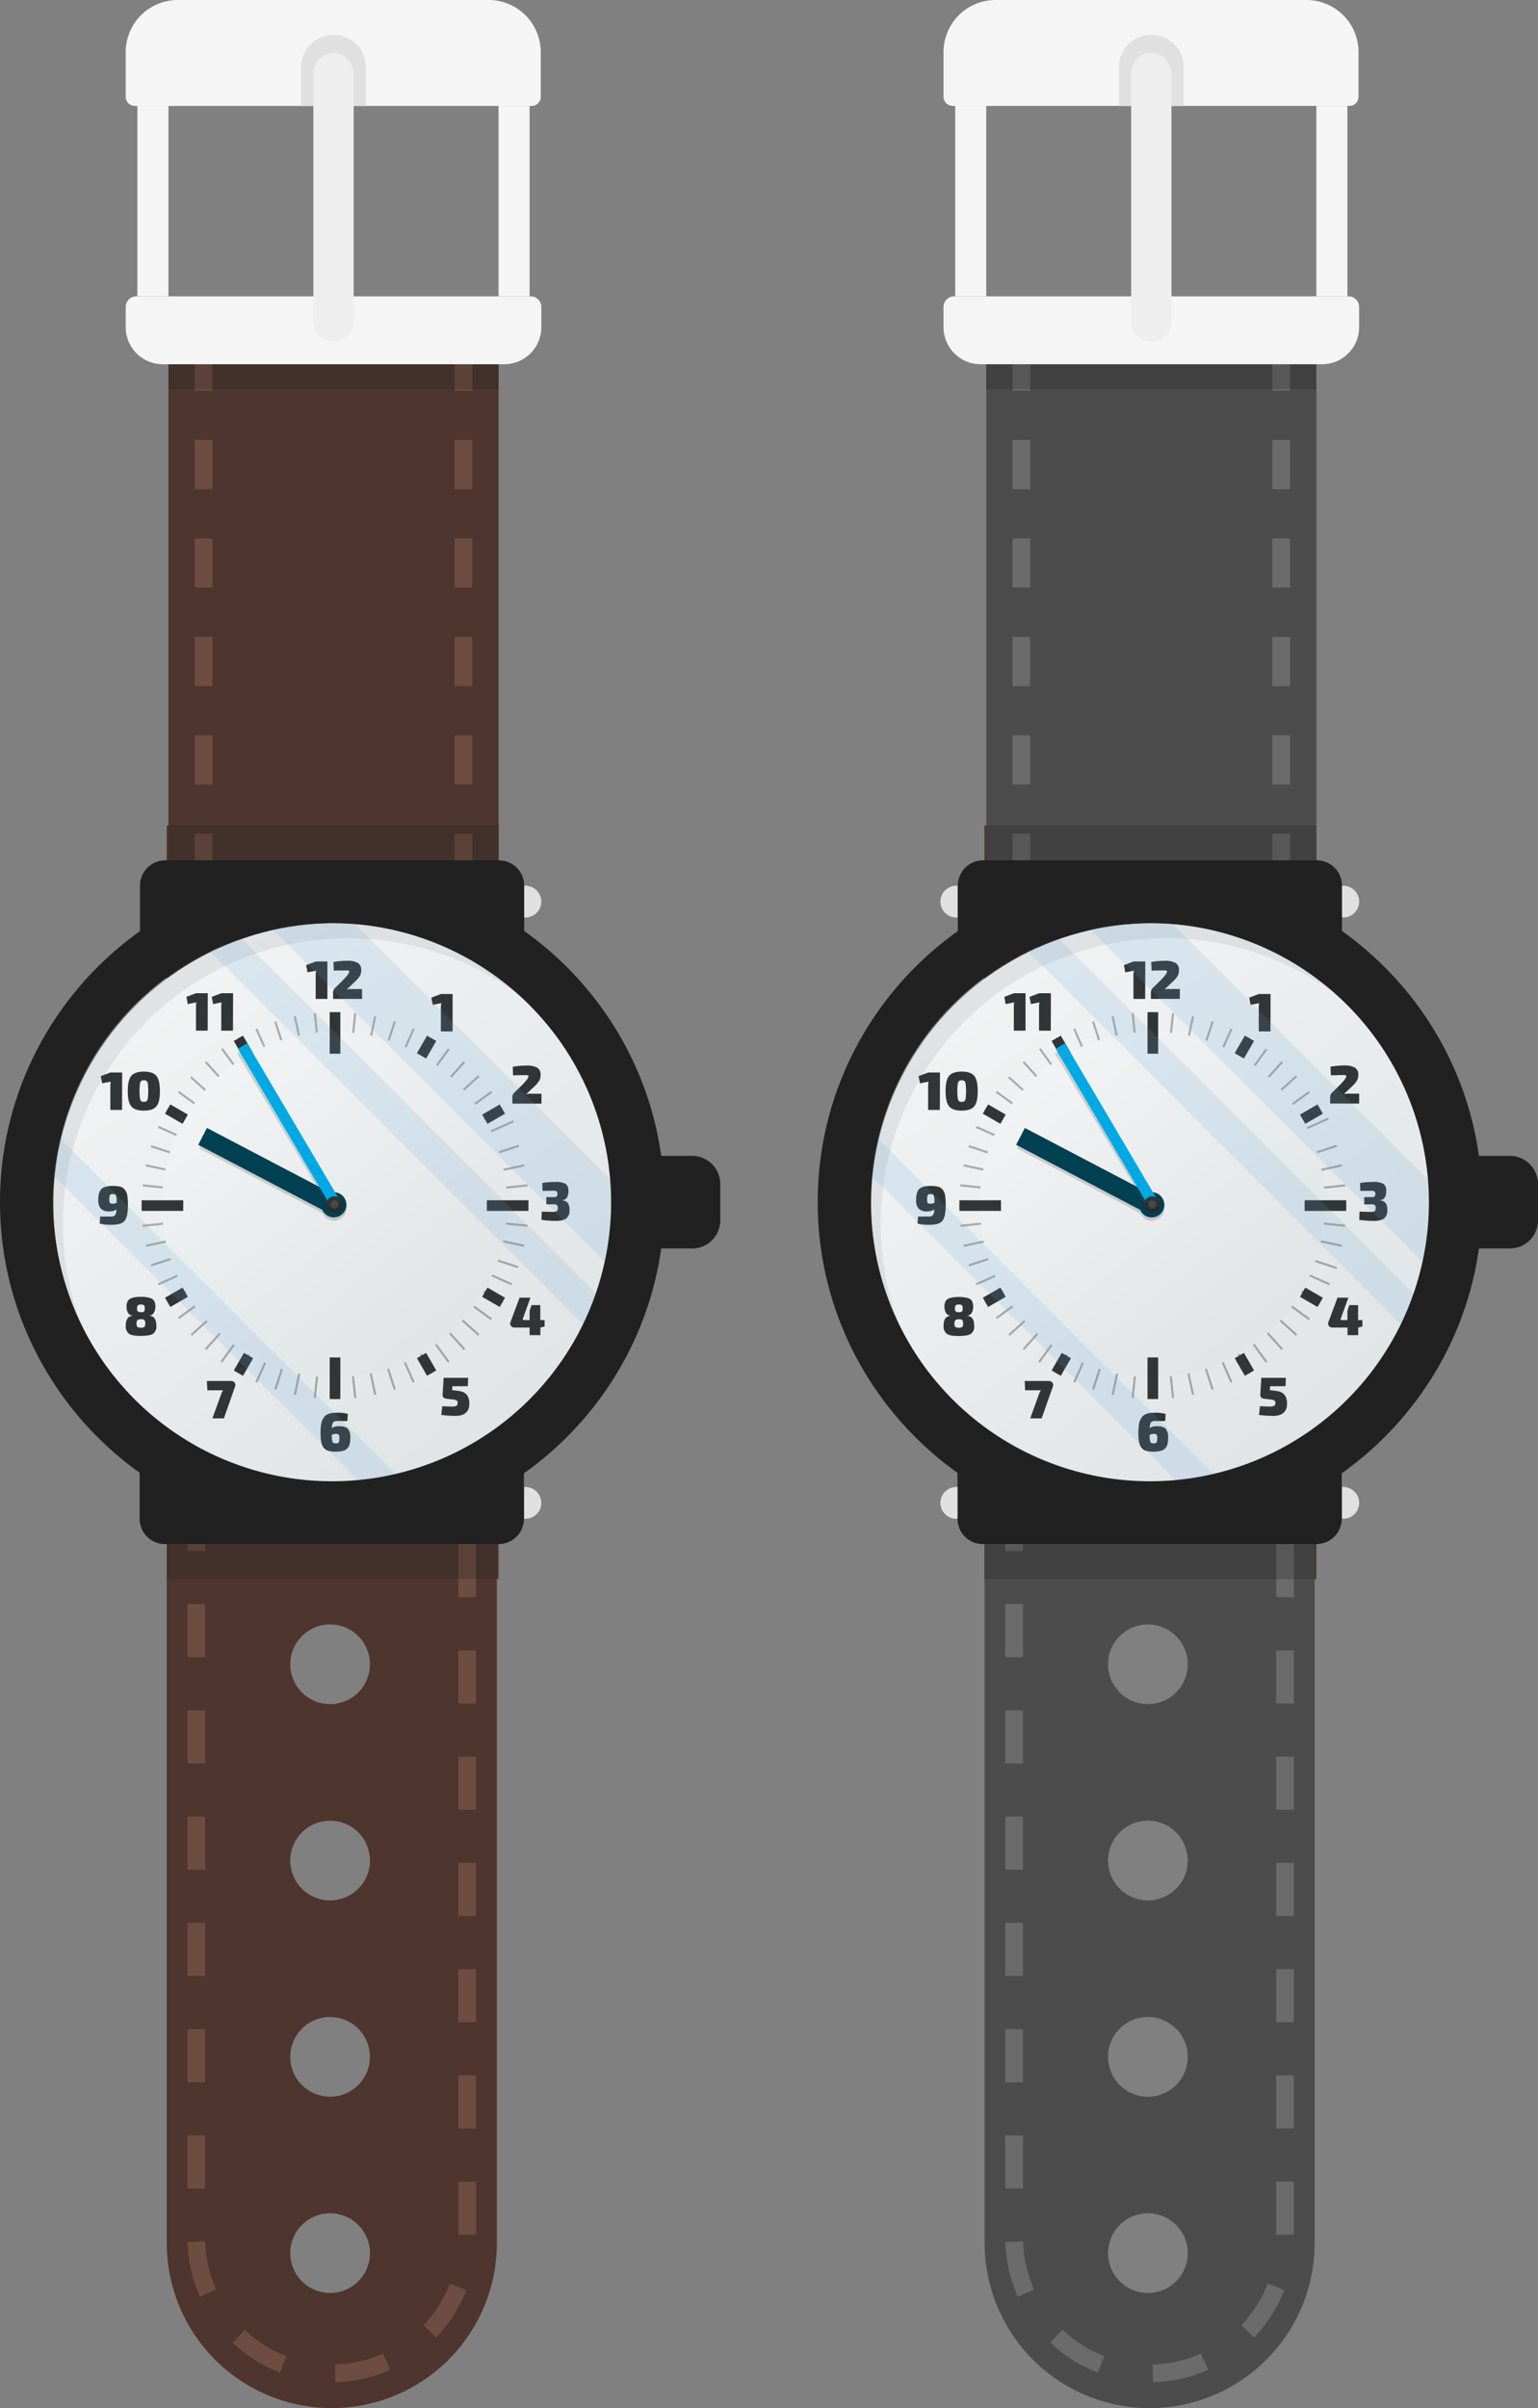 <svg xmlns="http://www.w3.org/2000/svg" xmlns:xlink="http://www.w3.org/1999/xlink" width="638.87" height="1000" viewBox="0 0 638.87 1000">
  <rect x="0" y="0" width="638.87" height="1000" fill="#808080" stroke="none"/>
  <defs>
    <style>
      .cls-1, .cls-13, .cls-15 {
        isolation: isolate;
      }

      .cls-2 {
        fill: #4e352e;
      }

      .cls-3, .cls-6 {
        fill: #212121;
      }

      .cls-4 {
        fill: #e0e0e0;
      }

      .cls-5 {
        fill: #6d4d42;
      }

      .cls-6 {
        opacity: 0.25;
        mix-blend-mode: multiply;
      }

      .cls-7 {
        fill: #f5f5f5;
      }

      .cls-8 {
        fill: #eee;
      }

      .cls-9 {
        fill: url(#Безымянный_градиент_5);
      }

      .cls-10 {
        fill: url(#Безымянный_градиент_5-2);
      }

      .cls-11 {
        opacity: 0.29;
      }

      .cls-12 {
        fill: url(#Безымянный_градиент_5-3);
      }

      .cls-13, .cls-15 {
        fill: #424d50;
      }

      .cls-13 {
        opacity: 0.09;
      }

      .cls-14 {
        fill: #323535;
      }

      .cls-15 {
        opacity: 0.22;
      }

      .cls-16 {
        fill: #004051;
      }

      .cls-17 {
        fill: none;
      }

      .cls-18 {
        fill: #00a9e4;
      }

      .cls-19 {
        fill: url(#Безымянный_градиент_7);
      }

      .cls-20 {
        fill: url(#Безымянный_градиент_7-2);
      }

      .cls-21 {
        opacity: 0.15;
      }

      .cls-22 {
        fill: #57a0d7;
      }

      .cls-23 {
        fill: #4c4c4c;
      }

      .cls-24 {
        fill: #6b6b6b;
      }

      .cls-25 {
        fill: url(#Безымянный_градиент_5-4);
      }

      .cls-26 {
        fill: url(#Безымянный_градиент_5-5);
      }

      .cls-27 {
        fill: url(#Безымянный_градиент_5-6);
      }

      .cls-28 {
        fill: url(#Безымянный_градиент_7-3);
      }

      .cls-29 {
        fill: url(#Безымянный_градиент_7-4);
      }
    </style>
    <linearGradient id="Безымянный_градиент_5" data-name="Безымянный градиент 5" x1="80.01" y1="863.86" x2="194.86" y2="700.37" gradientTransform="matrix(1, 0, 0, -1, 0, 1280.16)" gradientUnits="userSpaceOnUse">
      <stop offset="0" stop-color="#d5dbdd"/>
      <stop offset="1" stop-color="#fbfbfb"/>
    </linearGradient>
    <linearGradient id="Безымянный_градиент_5-2" x1="304.72" y1="565.27" x2="-13.32" y2="977.27" xlink:href="#Безымянный_градиент_5"/>
    <linearGradient id="Безымянный_градиент_5-3" x1="240.6" y1="648.28" x2="45.5" y2="901.01" xlink:href="#Безымянный_градиент_5"/>
    <linearGradient id="Безымянный_градиент_7" data-name="Безымянный градиент 7" x1="-8289.36" y1="4553.44" x2="-8286.7" y2="4537.56" gradientTransform="matrix(0, 1, 1, 0, -4402.08, 8787.49)" gradientUnits="userSpaceOnUse">
      <stop offset="0" stop-color="#424d50"/>
      <stop offset="1" stop-color="#252829"/>
    </linearGradient>
    <linearGradient id="Безымянный_градиент_7-2" x1="-8287.37" y1="4541.55" x2="-8286.08" y2="4533.85" xlink:href="#Безымянный_градиент_7"/>
    <linearGradient id="Безымянный_градиент_5-4" x1="419.72" y1="863.86" x2="534.57" y2="700.37" xlink:href="#Безымянный_градиент_5"/>
    <linearGradient id="Безымянный_градиент_5-5" x1="644.42" y1="565.27" x2="326.39" y2="977.27" xlink:href="#Безымянный_градиент_5"/>
    <linearGradient id="Безымянный_градиент_5-6" x1="580.31" y1="648.28" x2="385.21" y2="901.01" xlink:href="#Безымянный_градиент_5"/>
    <linearGradient id="Безымянный_градиент_7-3" x1="-7949.7" y1="4559.31" x2="-7947.04" y2="4543.43" gradientTransform="matrix(0, 1, 1, 0, -4068.24, 8447.84)" xlink:href="#Безымянный_градиент_7"/>
    <linearGradient id="Безымянный_градиент_7-4" x1="-7947.71" y1="4547.42" x2="-7946.42" y2="4539.72" gradientTransform="matrix(0, 1, 1, 0, -4068.24, 8447.84)" xlink:href="#Безымянный_градиент_7"/>
  </defs>
  <title>two watches</title>
  <g class="cls-1">
    <g id="Слой_2" data-name="Слой 2">
      <g id="OBJECTS">
        <rect class="cls-2" x="-18.31" y="430.32" width="312.98" height="137.84" transform="translate(637.41 361.05) rotate(90)"/>
        <path class="cls-3" d="M207.23,357.26H68.68a10.53,10.53,0,0,0-10.53,10.53v25.68h159.6V367.78A10.53,10.53,0,0,0,207.23,357.26Z"/>
        <path class="cls-4" d="M218.26,367.78h-.51V381h.51a6.59,6.59,0,0,0,0-13.18Z"/>
        <path class="cls-3" d="M68.55,641.21H207.1a10.53,10.53,0,0,0,10.53-10.53V605H58v25.68A10.53,10.53,0,0,0,68.55,641.21Z"/>
        <path class="cls-4" d="M218.26,630.68h-.51V617.51h.51a6.59,6.59,0,1,1,0,13.18Z"/>
        <path class="cls-3" d="M287.47,480H265v38.45h22.52a11.68,11.68,0,0,0,11.68-11.68V491.69A11.68,11.68,0,0,0,287.47,480Z"/>
        <g>
          <path class="cls-2" d="M137.83,1000h0a68.56,68.56,0,0,0,68.56-68.56V641.21H69.26V931.44A68.57,68.57,0,0,0,137.83,1000Zm-.71-325.43a16.55,16.55,0,1,1-16.55,16.55A16.55,16.55,0,0,1,137.12,674.57Zm0,81.51a16.55,16.55,0,1,1-16.55,16.55A16.55,16.55,0,0,1,137.12,756.08Zm0,81.51a16.55,16.55,0,1,1-16.55,16.55A16.55,16.55,0,0,1,137.12,837.59Zm0,81.51a16.55,16.55,0,1,1-16.55,16.55A16.55,16.55,0,0,1,137.12,919.1Z"/>
          <path class="cls-5" d="M77.88,641.21h7.35v2.85H77.88Zm112.53,0h7.35v22.06h-7.35ZM77.88,666.12h7.35v22.06H77.88Zm112.53,19.22h7.35V707.4h-7.35ZM77.88,710.25h7.35v22.06H77.88Zm112.53,19.22h7.35v22.06h-7.35ZM77.88,754.37h7.35v22.06H77.88Zm112.53,19.22h7.35v22.06h-7.35ZM77.88,798.5h7.35v22.06H77.88Zm112.53,19.22h7.35v22.06h-7.35ZM77.88,842.63h7.35v22.06H77.88Zm112.53,19.22h7.35V883.9h-7.35ZM77.88,886.75h7.35v22.06H77.88ZM190.42,906h7.35V928h-7.35ZM85.26,930.78a52.09,52.09,0,0,0,4.54,20l-6.72,3A59.47,59.47,0,0,1,77.9,931Zm101.62,17.52,6.86,2.66a59.67,59.67,0,0,1-12.53,19.71l-5.32-5.08A52.29,52.29,0,0,0,186.88,948.29Zm-85.24,19.16A52.37,52.37,0,0,0,119,978.4l-2.64,6.87a59.69,59.69,0,0,1-19.74-12.47Zm57.5,9.92,3,6.72a59.43,59.43,0,0,1-22.78,5.11l-.18-7.35A52.14,52.14,0,0,0,159.14,977.38Z"/>
          <rect class="cls-6" x="69.26" y="641.21" width="137.13" height="14.52"/>
        </g>
        <g>
          <path class="cls-7" d="M224.62,40.18V21.64A21.64,21.64,0,0,0,203,0H73.86A21.64,21.64,0,0,0,52.22,21.64V40.18A3.8,3.8,0,0,0,56,44h164.8A3.8,3.8,0,0,0,224.62,40.18Z"/>
          <path class="cls-4" d="M152,44V27.53a13.44,13.44,0,0,0-26.87,0V44Z"/>
          <rect class="cls-2" x="69.97" y="129.62" width="137.13" height="227.64"/>
          <g>
            <g>
              <rect class="cls-5" x="188.84" y="346.23" width="7.35" height="11.03"/>
              <path class="cls-5" d="M188.84,182.7h7.35v20.44h-7.35Zm0,40.88h7.35V244h-7.35Zm0,40.88h7.35V284.9h-7.35Zm0,40.88h7.35v20.44h-7.35Z"/>
              <rect class="cls-5" x="188.84" y="151.22" width="7.35" height="11.03"/>
            </g>
            <g>
              <rect class="cls-5" x="80.88" y="346.23" width="7.35" height="11.03"/>
              <path class="cls-5" d="M80.88,182.7h7.35v20.44H80.88Zm0,40.88h7.35V244H80.88Zm0,40.88h7.35V284.9H80.88Zm0,40.88h7.35v20.44H80.88Z"/>
              <rect class="cls-5" x="80.88" y="151.22" width="7.35" height="11.03"/>
            </g>
          </g>
          <rect class="cls-6" x="69.97" y="342.74" width="137.13" height="14.52" transform="translate(277.07 700) rotate(180)"/>
          <path class="cls-7" d="M67.62,123H209.45a15.4,15.4,0,0,1,15.4,15.4v8.4a4.4,4.4,0,0,1-4.4,4.4H56.61a4.4,4.4,0,0,1-4.4-4.4v-8.4A15.4,15.4,0,0,1,67.62,123Z" transform="translate(277.07 274.26) rotate(180)"/>
          <rect class="cls-7" x="57.07" y="43.97" width="12.9" height="79.06"/>
          <path class="cls-8" d="M146.91,133.5V30.84c0-4.38-3.15-8.37-7.51-8.81a8.38,8.38,0,0,0-9.24,8.33V133.5a8.38,8.38,0,0,0,8.38,8.38h0A8.38,8.38,0,0,0,146.91,133.5Z"/>
          <rect class="cls-7" x="207.1" y="43.97" width="12.9" height="79.06" transform="translate(427.1 167.01) rotate(180)"/>
          <rect class="cls-6" x="69.97" y="151.22" width="137.13" height="10.42" transform="translate(277.07 312.87) rotate(180)"/>
        </g>
        <g id="_970a97c9-5630-4681-bb7f-72d562537649" data-name="970a97c9-5630-4681-bb7f-72d562537649">
          <g id="_97f89cb2-d6cd-4093-b3b3-3c2b82711d59" data-name="97f89cb2-d6cd-4093-b3b3-3c2b82711d59">
            <circle class="cls-9" cx="138.96" cy="500.22" r="91.35"/>
            <circle class="cls-10" cx="139.03" cy="500.25" r="116.91"/>
            <g class="cls-11">
              <rect x="138.73" y="420.31" width="0.88" height="17.27"/>
              <rect x="138.73" y="563.7" width="0.88" height="17.27"/>
              <rect x="131.23" y="420.7" width="0.88" height="17.27" transform="translate(-44.16 16.12) rotate(-6)"/>
              <rect x="146.23" y="563.31" width="0.88" height="17.27" transform="translate(-58.98 18.46) rotate(-6)"/>
              <rect x="123.82" y="421.87" width="0.88" height="17.27" transform="translate(-86.79 35.24) rotate(-12)"/>
              <rect x="153.64" y="562.13" width="0.88" height="17.27" transform="translate(-115.3 44.51) rotate(-12)"/>
              <rect x="116.58" y="423.82" width="0.88" height="17.27" transform="translate(-127.91 57.32) rotate(-18)"/>
              <rect x="160.89" y="560.19" width="0.88" height="17.27" transform="translate(-167.88 77.69) rotate(-18)"/>
              <rect x="109.57" y="426.51" width="0.88" height="17.27" transform="translate(-167.48 82.36) rotate(-24)"/>
              <rect x="167.89" y="557.5" width="0.88" height="17.27" transform="translate(-215.72 117.41) rotate(-24)"/>
              <rect x="102.88" y="429.91" width="0.88" height="17.27" transform="translate(-205.43 110.41) rotate(-30)"/>
              <rect x="174.58" y="554.09" width="0.88" height="17.27" transform="translate(-257.92 162.9) rotate(-30)"/>
              <rect x="96.87" y="433.84" width="0.88" height="17.31" transform="translate(-241.87 142.12) rotate(-36.07)"/>
              <rect x="180.87" y="550" width="0.88" height="17.27" transform="translate(-293.73 213.26) rotate(-36)"/>
              <rect x="90.75" y="438.72" width="0.88" height="17.27" transform="translate(-275.92 175.93) rotate(-42)"/>
              <rect x="186.7" y="545.28" width="0.88" height="17.27" transform="translate(-322.58 267.5) rotate(-42)"/>
              <rect x="85.23" y="444.41" width="0.87" height="17.24" transform="translate(-307.66 212.47) rotate(-47.84)"/>
              <rect x="192.01" y="539.98" width="0.88" height="17.27" transform="translate(-344.02 324.54) rotate(-48)"/>
              <rect x="80.73" y="449.86" width="0.88" height="17.27" transform="translate(-337.47 254.66) rotate(-54)"/>
              <rect x="196.73" y="534.15" width="0.88" height="17.27" transform="translate(-357.84 383.26) rotate(-54)"/>
              <rect x="76.64" y="456.15" width="0.88" height="17.27" transform="translate(-363.98 299.15) rotate(-60)"/>
              <rect x="200.82" y="527.85" width="0.88" height="17.27" transform="translate(-363.98 442.54) rotate(-60)"/>
              <rect x="73.23" y="462.84" width="0.88" height="17.27" transform="translate(-387.01 347.01) rotate(-66)"/>
              <rect x="204.23" y="521.16" width="0.88" height="17.27" transform="translate(-362.58 501.28) rotate(-66)"/>
              <rect x="70.49" y="470.05" width="0.88" height="17.26" transform="translate(-406.14 397.61) rotate(-71.93)"/>
              <rect x="206.92" y="514.16" width="0.88" height="17.27" transform="matrix(0.31, -0.95, 0.95, 0.31, -353.92, 558.45)"/>
              <rect x="68.6" y="477.1" width="0.88" height="17.27" transform="translate(-420.43 452.27) rotate(-78)"/>
              <rect x="208.86" y="506.91" width="0.88" height="17.27" transform="translate(-338.5 613.08) rotate(-78)"/>
              <rect x="67.43" y="484.51" width="0.88" height="17.27" transform="translate(-429.67 509.09) rotate(-84)"/>
              <rect x="210.03" y="499.49" width="0.88" height="17.27" transform="translate(-316.88 664.33) rotate(-84)"/>
              <rect x="58.84" y="500.2" width="17.27" height="0.88"/>
              <rect x="202.23" y="500.2" width="17.27" height="0.88"/>
              <rect x="59.23" y="507.69" width="17.27" height="0.88" transform="translate(-52.74 9.88) rotate(-6)"/>
              <rect x="201.84" y="492.71" width="17.27" height="0.88" transform="translate(-50.39 24.7) rotate(-6)"/>
              <rect x="60.4" y="515.11" width="17.27" height="0.88" transform="translate(-105.68 25.62) rotate(-12)"/>
              <rect x="200.66" y="485.29" width="17.27" height="0.88" transform="translate(-96.42 54.13) rotate(-12)"/>
              <rect x="62.34" y="522.35" width="17.27" height="0.88" transform="translate(-158.08 47.52) rotate(-18)"/>
              <rect x="198.72" y="478.04" width="17.27" height="0.88" transform="translate(-137.71 87.49) rotate(-18)"/>
              <rect x="65.03" y="529.36" width="17.27" height="0.88" transform="translate(-209.12 75.77) rotate(-24)"/>
              <rect x="196.03" y="471.04" width="17.27" height="0.88" transform="matrix(0.91, -0.41, 0.41, 0.91, -174.07, 124.01)"/>
              <rect x="68.44" y="536.05" width="17.27" height="0.88" transform="translate(-257.92 110.41) rotate(-30)"/>
              <rect x="192.62" y="464.35" width="17.27" height="0.88" transform="translate(-205.43 162.9) rotate(-30)"/>
              <rect x="72.5" y="541.85" width="17.31" height="0.88" transform="translate(-303.72 151.74) rotate(-36.07)"/>
              <rect x="188.54" y="458.06" width="17.27" height="0.88" transform="translate(-231.84 203.46) rotate(-36)"/>
              <rect x="77.25" y="548.17" width="17.27" height="0.88" transform="translate(-345.03 198.38) rotate(-42)"/>
              <rect x="183.81" y="452.22" width="17.27" height="0.88" transform="translate(-253.46 245.04) rotate(-42)"/>
              <rect x="82.56" y="553.48" width="17.27" height="0.88" transform="translate(-381.47 251.04) rotate(-48)"/>
              <rect x="178.5" y="446.92" width="17.27" height="0.88" transform="translate(-270.53 287.09) rotate(-48)"/>
              <rect x="88.39" y="558.2" width="17.27" height="0.88" transform="translate(-411.96 308.77) rotate(-54)"/>
              <rect x="172.67" y="442.2" width="17.27" height="0.88" transform="translate(-283.36 329.14) rotate(-54)"/>
              <rect x="94.68" y="562.29" width="17.27" height="0.88" transform="translate(-435.68 370.84) rotate(-60)"/>
              <rect x="166.38" y="438.11" width="17.27" height="0.88" transform="translate(-292.29 370.84) rotate(-60)"/>
              <rect x="101.37" y="565.7" width="17.27" height="0.88" transform="translate(-451.93 436.36) rotate(-66)"/>
              <rect x="159.69" y="434.7" width="17.27" height="0.88" transform="translate(-297.66 411.93) rotate(-66)"/>
              <rect x="108.37" y="568.39" width="17.27" height="0.88" transform="translate(-460.13 504.33) rotate(-72)"/>
              <rect x="152.68" y="432.01" width="17.27" height="0.88" transform="translate(-299.81 452.24) rotate(-72)"/>
              <rect x="115.62" y="570.33" width="17.27" height="0.88" transform="translate(-459.87 573.64) rotate(-78)"/>
              <rect x="145.44" y="430.07" width="17.27" height="0.88" transform="translate(-299.06 491.71) rotate(-78)"/>
              <rect x="123.04" y="571.5" width="17.27" height="0.88" transform="translate(-450.9 643.11) rotate(-84)"/>
              <rect x="138.02" y="428.89" width="17.27" height="0.88" transform="translate(-295.65 530.31) rotate(-84)"/>
            </g>
            <circle class="cls-12" cx="138.96" cy="500.22" r="71.72"/>
            <path class="cls-13" d="M26.13,508.11a118.51,118.51,0,0,1,208.6-77A118.52,118.52,0,1,0,49.56,578.87,118,118,0,0,1,26.13,508.11Z"/>
            <rect class="cls-14" x="136.96" y="420.31" width="4.42" height="17.27"/>
            <rect class="cls-14" x="136.96" y="563.7" width="4.42" height="17.27"/>
            <rect class="cls-14" x="202.23" y="498.43" width="17.27" height="4.42"/>
            <rect class="cls-14" x="58.84" y="498.43" width="17.27" height="4.42"/>
            <rect class="cls-14" x="174.99" y="562.34" width="4.42" height="8.43" transform="translate(-259.54 164.5) rotate(-30)"/>
            <rect class="cls-14" x="98.92" y="430.6" width="4.42" height="8.43" transform="translate(-203.86 108.82) rotate(-30)"/>
            <rect class="cls-14" x="69.08" y="536.51" width="8.43" height="4.42" transform="translate(-259.54 108.82) rotate(-30)"/>
            <rect class="cls-14" x="200.82" y="460.45" width="8.43" height="4.42" transform="translate(-203.86 164.51) rotate(-30)"/>
            <rect class="cls-14" x="202.83" y="534.5" width="4.42" height="8.43" transform="translate(-364.03 446.93) rotate(-60)"/>
            <rect class="cls-14" x="71.08" y="458.44" width="4.42" height="8.43" transform="translate(-364.03 294.8) rotate(-60)"/>
            <rect class="cls-14" x="96.92" y="564.35" width="8.43" height="4.42" transform="translate(-440.09 370.87) rotate(-60)"/>
            <rect class="cls-14" x="172.98" y="432.6" width="8.43" height="4.42" transform="translate(-287.96 370.87) rotate(-60)"/>
            <path class="cls-15" d="M134.39,504.53a5.24,5.24,0,0,1-.38-.72L82.67,476.88l3.62-7,51,26.78a5.23,5.23,0,1,1-3,7.82Z"/>
            <path class="cls-16" d="M134.26,503.12a5.24,5.24,0,0,1-.38-.72l-51.53-27,3.62-7,51.27,26.88a5.23,5.23,0,1,1-3,7.82Z"/>
            <circle class="cls-17" cx="138.96" cy="500.23" r="62.3" transform="translate(-369.83 396.94) rotate(-63)"/>
            <path class="cls-14" d="M136,414.82h-4.87v-9.74a9,9,0,0,1,.18-2l-3.58.7-.56-3,4-1.51H136Z"/>
            <path class="cls-14" d="M138.65,403.07l-.16-3.58a32.27,32.27,0,0,1,5.82-.5,8.61,8.61,0,0,1,4.28.85,3.25,3.25,0,0,1,1.46,3,5,5,0,0,1-.44,2.2,10.06,10.06,0,0,1-1.93,2.4L144,410.94a6.37,6.37,0,0,1,2.07-.22h4.34v4.1H138.36v-2.43a2.91,2.91,0,0,1,.68-2l3.25-3.18q2.77-2.77,2.77-3.74a.37.37,0,0,0-.28-.4,4.88,4.88,0,0,0-1.09-.08Q140.87,403,138.65,403.07Z"/>
            <path class="cls-14" d="M188,428.32h-4.87v-9.74a9,9,0,0,1,.18-2l-3.58.7-.56-3,4-1.51H188Z"/>
            <path class="cls-14" d="M213.11,446.54,213,443a32.27,32.27,0,0,1,5.82-.5,8.61,8.61,0,0,1,4.28.85,3.25,3.25,0,0,1,1.46,3,5,5,0,0,1-.44,2.2,10.06,10.06,0,0,1-1.93,2.4l-3.68,3.47a6.37,6.37,0,0,1,2.07-.22h4.34v4.1H212.82v-2.43a2.91,2.91,0,0,1,.68-2l3.25-3.18q2.77-2.77,2.77-3.74a.37.37,0,0,0-.28-.4,4.88,4.88,0,0,0-1.09-.08Q215.32,446.48,213.11,446.54Z"/>
            <path class="cls-14" d="M225.37,494.54l-.14-3.29a34.3,34.3,0,0,1,5.46-.43,8.11,8.11,0,0,1,4.22.79,3.15,3.15,0,0,1,1.2,2.84,5.69,5.69,0,0,1-.54,2.78,2.57,2.57,0,0,1-2,1.14v.09a3.34,3.34,0,0,1,2.31,1.14,4.74,4.74,0,0,1,.68,2.76,4.22,4.22,0,0,1-1.28,3.57Q233.9,507,230.72,507a43.53,43.53,0,0,1-5.82-.43l.14-3.43q2.61.11,4.33.11a4.2,4.2,0,0,0,1.88-.27q.44-.27.44-1.32a1.7,1.7,0,0,0-.35-1.25,2,2,0,0,0-1.39-.3l-3,0v-3h3a1.91,1.91,0,0,0,1.32-.3,1.62,1.62,0,0,0,.28-1.09,1.18,1.18,0,0,0-.35-1,2.64,2.64,0,0,0-1.39-.25Z"/>
            <path class="cls-14" d="M41.42,508.12l.2-2.93q1.47,0,4.42,0a2.2,2.2,0,0,0,1.79-.6,4.26,4.26,0,0,0,.55-2.31,5.22,5.22,0,0,1-3,.77,4.46,4.46,0,0,1-3.55-1.21,5.31,5.31,0,0,1-1-3.53q0-3.2,1.27-4.51t4.79-1.32a12.21,12.21,0,0,1,3.11.33,3.51,3.51,0,0,1,1.88,1.25,5.24,5.24,0,0,1,1,2.39,24.74,24.74,0,0,1,.25,4,21.49,21.49,0,0,1-.25,3.57,8.08,8.08,0,0,1-.73,2.35,3.32,3.32,0,0,1-1.38,1.41,6.23,6.23,0,0,1-2,.66,16.86,16.86,0,0,1-2.72.18A18.68,18.68,0,0,1,41.42,508.12Zm4-9.9a2.12,2.12,0,0,0,.28,1.35,1.74,1.74,0,0,0,1.21.29,3.38,3.38,0,0,0,1.55-.41,10.08,10.08,0,0,0-.28-3q-.26-.6-1.32-.59t-1.21.44a4.67,4.67,0,0,0-.24,1.87Z"/>
            <path class="cls-14" d="M50.7,460.92H45.83v-9.74a9,9,0,0,1,.18-2l-3.58.7-.56-3,4-1.51h4.87Z"/>
            <path class="cls-14" d="M59.74,445q3.74,0,5.21,1.75t1.47,6.35q0,4.61-1.47,6.35t-5.21,1.75q-3.72,0-5.19-1.75t-1.47-6.35q0-4.61,1.47-6.35T59.74,445Zm0,3.62a1.73,1.73,0,0,0-1.1.28,2.19,2.19,0,0,0-.51,1.22,26.09,26.09,0,0,0,0,5.93,2.1,2.1,0,0,0,.51,1.22,1.72,1.72,0,0,0,1.1.28,1.86,1.86,0,0,0,1.16-.28,2,2,0,0,0,.52-1.22,26.06,26.06,0,0,0,0-5.93,2.05,2.05,0,0,0-.52-1.22,1.87,1.87,0,0,0-1.16-.28Z"/>
            <path class="cls-14" d="M86.27,428H81.4v-9.74a9,9,0,0,1,.18-2l-3.58.7-.56-3,4-1.51h4.87Z"/>
            <path class="cls-14" d="M96.77,428H91.9v-9.74a9,9,0,0,1,.18-2l-3.57.7-.56-3,4-1.51h4.87Z"/>
            <path class="cls-14" d="M226.22,548.18v2.66l-1.74.45h0v3.15H220v-3.15h-6.26a1.73,1.73,0,0,1-1.49-.71,1.61,1.61,0,0,1-.18-1.61l3.76-10.08h4.51l-3.15,8.72a.42.42,0,0,0,0,.41.41.41,0,0,0,.36.16H220v-3.83l.79-2.39h3.65v6.22Z"/>
            <path class="cls-14" d="M194.33,575.65h-6.4l-.14,1.62,2.88.38q4.28.52,4.28,5.21,0,5.12-5.88,5.12a50,50,0,0,1-5.77-.41l.41-3.62q3.07.14,4.08.14a3.69,3.69,0,0,0,1.78-.29,1.33,1.33,0,0,0,.54-1.1,1.13,1.13,0,0,0-.41-1.12,3.58,3.58,0,0,0-1.67-.42l-2.84-.36a1.55,1.55,0,0,1-1-.52,1.41,1.41,0,0,1-.35-1l.43-7.1h10.19Z"/>
            <path class="cls-14" d="M85.93,573.47h10a1.81,1.81,0,0,1,1.52.69,1.59,1.59,0,0,1,.21,1.59L93,589H88.23l3.58-9.88a7.29,7.29,0,0,1,.86-1.78H86.14Z"/>
            <path class="cls-14" d="M144.28,590.11h-4.07a2.33,2.33,0,0,0-1.82.54,4.46,4.46,0,0,0-.53,2.38,5.09,5.09,0,0,1,3-.77q2.66,0,3.65,1.08a5.36,5.36,0,0,1,1,3.65,11.27,11.27,0,0,1-.26,2.66,4.13,4.13,0,0,1-.93,1.78,3.68,3.68,0,0,1-1.86,1.06,12.21,12.21,0,0,1-3,.33,11,11,0,0,1-3-.33,3.9,3.9,0,0,1-1.92-1.23,5.19,5.19,0,0,1-1.08-2.41,20.67,20.67,0,0,1-.3-4,21.41,21.41,0,0,1,.19-3.07,8.06,8.06,0,0,1,.61-2.21,5.51,5.51,0,0,1,1-1.48,3.62,3.62,0,0,1,1.38-.89,7.54,7.54,0,0,1,1.74-.43,17.79,17.79,0,0,1,2.16-.11,15.43,15.43,0,0,1,4.26.5Zm-4.8,9.29q1,0,1.25-.43a4.62,4.62,0,0,0,.24-1.87,2.12,2.12,0,0,0-.28-1.35,1.88,1.88,0,0,0-1.27-.29,3.58,3.58,0,0,0-1.58.38,9.57,9.57,0,0,0,.29,3Q138.4,599.37,139.48,599.39Z"/>
            <path class="cls-14" d="M55,546.42v-.09a2.31,2.31,0,0,1-1.83-1.18,4.65,4.65,0,0,1-.61-2.38,5.15,5.15,0,0,1,.46-2.41A3,3,0,0,1,54.83,539a11.77,11.77,0,0,1,3.74-.46,11.87,11.87,0,0,1,3.76.46,3,3,0,0,1,1.76,1.32,5.27,5.27,0,0,1,.45,2.41,4.65,4.65,0,0,1-.61,2.38,2.31,2.31,0,0,1-1.82,1.18v.09q2.84.25,2.84,4.15a3.74,3.74,0,0,1-1.3,3.29q-1.3.9-5.08.93t-5-.9a3.74,3.74,0,0,1-1.32-3.31Q52.2,546.67,55,546.42Zm3.58,1.44a2.17,2.17,0,0,0-1.49.36,2.09,2.09,0,0,0-.36,1.44,1.91,1.91,0,0,0,.35,1.36,2.3,2.3,0,0,0,1.48.33A2.13,2.13,0,0,0,60,551a2,2,0,0,0,.33-1.36,2.24,2.24,0,0,0-.33-1.46,1.94,1.94,0,0,0-1.39-.35Zm0-6.13a1.91,1.91,0,0,0-1.32.33,2,2,0,0,0-.33,1.38,1.55,1.55,0,0,0,.33,1.18,2.22,2.22,0,0,0,1.34.28,2,2,0,0,0,1.25-.27,1.73,1.73,0,0,0,.28-1.2,2.12,2.12,0,0,0-.3-1.38,1.81,1.81,0,0,0-1.25-.33Z"/>
            <polygon class="cls-15" points="138.12 503.51 140.37 502.19 100.79 436.2 98.54 437.53 138.12 503.51"/>
            <rect class="cls-18" x="118.22" y="428.99" width="4.5" height="77.6" transform="translate(-220.99 126.11) rotate(-30.54)"/>
            <circle class="cls-17" cx="139.61" cy="500.22" r="82.72" transform="translate(-378.67 533.32) rotate(-78.06)"/>
            <circle class="cls-19" cx="138.95" cy="500.21" r="3.45" transform="translate(-363.59 630.5) rotate(-89.01)"/>
            <circle class="cls-20" cx="138.95" cy="500.21" r="1.67" transform="translate(-363.59 630.5) rotate(-89.01)"/>
          </g>
        </g>
        <g class="cls-21">
          <path class="cls-22" d="M264.84,501.19a126.63,126.63,0,0,1-4.52,31.88L104.15,376.87A126.32,126.32,0,0,1,136,372.34Z"/>
          <path class="cls-22" d="M256.09,545.72v0a127.9,127.9,0,0,1-5.7,12.47L79,386.8a127.77,127.77,0,0,1,12.47-5.7h0Z"/>
          <path class="cls-22" d="M173.39,621.1a116.11,116.11,0,0,1-14.86,3.35L12.73,478.65a116.17,116.17,0,0,1,3.35-14.86Z"/>
        </g>
        <path class="cls-3" d="M138,637.19c-76.07,0-138-61.89-138-138s61.89-138,138-138,138,61.89,138,138S214,637.19,138,637.19Zm0-253.85A115.89,115.89,0,1,0,253.85,499.23,116,116,0,0,0,138,383.34Z"/>
        <rect class="cls-2" x="321.4" y="430.32" width="312.98" height="137.84" transform="translate(977.12 21.35) rotate(90)"/>
        <path class="cls-3" d="M546.94,357.26H408.39a10.53,10.53,0,0,0-10.53,10.53v25.68h159.6V367.78A10.53,10.53,0,0,0,546.94,357.26Z"/>
        <path class="cls-4" d="M558,367.78h-.51V381H558a6.59,6.59,0,0,0,0-13.18Z"/>
        <path class="cls-4" d="M397.23,367.78h.51V381h-.51a6.59,6.59,0,0,1,0-13.18Z"/>
        <path class="cls-3" d="M408.26,641.21H546.81a10.53,10.53,0,0,0,10.53-10.53V605H397.74v25.68A10.53,10.53,0,0,0,408.26,641.21Z"/>
        <path class="cls-4" d="M397.23,630.68h.51V617.51h-.51a6.59,6.59,0,1,0,0,13.18Z"/>
        <path class="cls-4" d="M558,630.68h-.51V617.51H558a6.59,6.59,0,1,1,0,13.18Z"/>
        <path class="cls-3" d="M627.18,480H604.66v38.45h22.52a11.68,11.68,0,0,0,11.68-11.68V491.69A11.68,11.68,0,0,0,627.18,480Z"/>
        <g>
          <path class="cls-23" d="M477.54,1000h0a68.56,68.56,0,0,0,68.56-68.56V641.21H409V931.44A68.57,68.57,0,0,0,477.54,1000Zm-.71-325.43a16.55,16.55,0,1,1-16.55,16.55A16.55,16.55,0,0,1,476.83,674.57Zm0,81.51a16.55,16.55,0,1,1-16.55,16.55A16.55,16.55,0,0,1,476.83,756.08Zm0,81.51a16.55,16.55,0,1,1-16.55,16.55A16.55,16.55,0,0,1,476.83,837.59Zm0,81.51a16.55,16.55,0,1,1-16.55,16.55A16.55,16.55,0,0,1,476.83,919.1Z"/>
          <path class="cls-24" d="M417.59,641.21h7.35v2.85h-7.35Zm112.53,0h7.35v22.06h-7.35ZM417.59,666.12h7.35v22.06h-7.35Zm112.53,19.22h7.35V707.4h-7.35ZM417.59,710.25h7.35v22.06h-7.35Zm112.53,19.22h7.35v22.06h-7.35ZM417.59,754.37h7.35v22.06h-7.35Zm112.53,19.22h7.35v22.06h-7.35ZM417.59,798.5h7.35v22.06h-7.35Zm112.53,19.22h7.35v22.06h-7.35ZM417.59,842.63h7.35v22.06h-7.35Zm112.53,19.22h7.35V883.9h-7.35ZM417.59,886.75h7.35v22.06h-7.35ZM530.12,906h7.35V928h-7.35ZM425,930.78a52.09,52.09,0,0,0,4.54,20l-6.72,3A59.47,59.47,0,0,1,417.61,931Zm101.62,17.52,6.86,2.66a59.67,59.67,0,0,1-12.53,19.71l-5.32-5.08A52.29,52.29,0,0,0,526.59,948.29Zm-85.24,19.16a52.37,52.37,0,0,0,17.32,10.94L456,985.26a59.69,59.69,0,0,1-19.74-12.47Zm57.5,9.92,3,6.72A59.43,59.43,0,0,1,479,989.21l-.18-7.35A52.14,52.14,0,0,0,498.85,977.38Z"/>
          <rect class="cls-6" x="408.97" y="641.21" width="137.13" height="14.52"/>
        </g>
        <g>
          <path class="cls-7" d="M564.32,40.18V21.64A21.64,21.64,0,0,0,542.68,0H413.57a21.64,21.64,0,0,0-21.64,21.64V40.18a3.8,3.8,0,0,0,3.8,3.8h164.8A3.8,3.8,0,0,0,564.32,40.18Z"/>
          <path class="cls-4" d="M491.68,44V27.53a13.44,13.44,0,0,0-26.87,0V44Z"/>
          <rect class="cls-23" x="409.68" y="129.62" width="137.13" height="227.64"/>
          <g>
            <g>
              <rect class="cls-24" x="528.54" y="346.23" width="7.35" height="11.03"/>
              <path class="cls-24" d="M528.54,182.7h7.35v20.44h-7.35Zm0,40.88h7.35V244h-7.35Zm0,40.88h7.35V284.9h-7.35Zm0,40.88h7.35v20.44h-7.35Z"/>
              <rect class="cls-24" x="528.54" y="151.22" width="7.35" height="11.03"/>
            </g>
            <g>
              <rect class="cls-24" x="420.59" y="346.23" width="7.35" height="11.03"/>
              <path class="cls-24" d="M420.59,182.7h7.35v20.44h-7.35Zm0,40.88h7.35V244h-7.35Zm0,40.88h7.35V284.9h-7.35Zm0,40.88h7.35v20.44h-7.35Z"/>
              <rect class="cls-24" x="420.59" y="151.22" width="7.35" height="11.03"/>
            </g>
          </g>
          <rect class="cls-6" x="409.68" y="342.74" width="137.13" height="14.52" transform="translate(956.49 700) rotate(180)"/>
          <path class="cls-7" d="M407.32,123H549.16a15.4,15.4,0,0,1,15.4,15.4v8.4a4.4,4.4,0,0,1-4.4,4.4H396.32a4.4,4.4,0,0,1-4.4-4.4v-8.4A15.4,15.4,0,0,1,407.32,123Z" transform="translate(956.49 274.26) rotate(180)"/>
          <rect class="cls-7" x="396.78" y="43.97" width="12.9" height="79.06"/>
          <path class="cls-8" d="M486.62,133.5V30.84c0-4.38-3.15-8.37-7.51-8.81a8.38,8.38,0,0,0-9.24,8.33V133.5a8.38,8.38,0,0,0,8.38,8.38h0A8.38,8.38,0,0,0,486.62,133.5Z"/>
          <rect class="cls-7" x="546.81" y="43.97" width="12.9" height="79.06" transform="translate(1106.51 167.01) rotate(180)"/>
          <rect class="cls-6" x="409.68" y="151.22" width="137.13" height="10.42" transform="translate(956.49 312.87) rotate(180)"/>
        </g>
        <g id="_970a97c9-5630-4681-bb7f-72d562537649-2" data-name="970a97c9-5630-4681-bb7f-72d562537649">
          <g id="_97f89cb2-d6cd-4093-b3b3-3c2b82711d59-2" data-name="97f89cb2-d6cd-4093-b3b3-3c2b82711d59">
            <circle class="cls-25" cx="478.66" cy="500.22" r="91.35"/>
            <circle class="cls-26" cx="478.74" cy="500.25" r="116.91"/>
            <g class="cls-11">
              <rect x="478.44" y="420.31" width="0.88" height="17.27"/>
              <rect x="478.44" y="563.7" width="0.88" height="17.27"/>
              <rect x="470.94" y="420.7" width="0.88" height="17.27" transform="translate(-42.3 51.62) rotate(-6)"/>
              <rect x="485.93" y="563.31" width="0.88" height="17.27" transform="translate(-57.12 53.97) rotate(-6)"/>
              <rect x="463.53" y="421.87" width="0.88" height="17.27" transform="translate(-79.37 105.87) rotate(-12)"/>
              <rect x="493.34" y="562.13" width="0.88" height="17.27" transform="translate(-107.88 115.14) rotate(-12)"/>
              <rect x="456.28" y="423.82" width="0.88" height="17.27" transform="translate(-111.28 162.3) rotate(-18)"/>
              <rect x="500.6" y="560.19" width="0.88" height="17.27" transform="translate(-151.26 182.67) rotate(-18)"/>
              <rect x="449.28" y="426.51" width="0.88" height="17.27" transform="translate(-138.11 220.54) rotate(-24)"/>
              <rect x="507.6" y="557.5" width="0.88" height="17.27" transform="translate(-186.35 255.58) rotate(-24)"/>
              <rect x="442.59" y="429.91" width="0.88" height="17.27" transform="translate(-159.92 280.27) rotate(-30)"/>
              <rect x="514.29" y="554.09" width="0.88" height="17.27" transform="translate(-212.4 332.75) rotate(-30)"/>
              <rect x="436.58" y="433.84" width="0.88" height="17.31" transform="translate(-176.75 342.13) rotate(-36.07)"/>
              <rect x="520.58" y="550" width="0.88" height="17.27" transform="translate(-228.85 412.94) rotate(-36)"/>
              <rect x="430.46" y="438.72" width="0.88" height="17.27" transform="translate(-188.66 403.23) rotate(-42)"/>
              <rect x="526.41" y="545.28" width="0.88" height="17.27" transform="translate(-235.32 494.81) rotate(-42)"/>
              <rect x="424.94" y="444.41" width="0.87" height="17.24" transform="translate(-195.96 464.3) rotate(-47.84)"/>
              <rect x="531.72" y="539.98" width="0.88" height="17.27" transform="translate(-231.63 576.99) rotate(-48)"/>
              <rect x="420.44" y="449.86" width="0.88" height="17.27" transform="translate(-197.44 529.49) rotate(-54)"/>
              <rect x="536.44" y="534.15" width="0.88" height="17.27" transform="translate(-217.81 658.09) rotate(-54)"/>
              <rect x="416.35" y="456.15" width="0.88" height="17.27" transform="translate(-194.13 593.34) rotate(-60)"/>
              <rect x="540.53" y="527.85" width="0.88" height="17.27" transform="translate(-194.13 736.74) rotate(-60)"/>
              <rect x="412.94" y="462.84" width="0.88" height="17.27" transform="translate(-185.48 657.35) rotate(-66)"/>
              <rect x="543.93" y="521.16" width="0.88" height="17.27" transform="translate(-161.04 811.62) rotate(-66)"/>
              <rect x="410.2" y="470.05" width="0.88" height="17.26" transform="translate(-171.82 720.56) rotate(-71.93)"/>
              <rect x="546.63" y="514.16" width="0.88" height="17.27" transform="matrix(0.31, -0.95, 0.95, 0.31, -119.19, 881.53)"/>
              <rect x="408.31" y="477.1" width="0.88" height="17.27" transform="translate(-151.35 784.56) rotate(-78)"/>
              <rect x="548.57" y="506.91" width="0.88" height="17.27" transform="translate(-69.42 945.37) rotate(-78)"/>
              <rect x="407.14" y="484.51" width="0.88" height="17.27" transform="translate(-125.47 846.94) rotate(-84)"/>
              <rect x="549.74" y="499.49" width="0.88" height="17.27" transform="translate(-12.68 1002.18) rotate(-84)"/>
              <rect x="398.54" y="500.2" width="17.27" height="0.88"/>
              <rect x="541.93" y="500.2" width="17.27" height="0.88"/>
              <rect x="398.94" y="507.69" width="17.27" height="0.88" transform="translate(-50.88 45.39) rotate(-6)"/>
              <rect x="541.54" y="492.71" width="17.27" height="0.88" transform="translate(-48.53 60.21) rotate(-6)"/>
              <rect x="400.11" y="515.11" width="17.27" height="0.88" transform="translate(-98.26 96.25) rotate(-12)"/>
              <rect x="540.37" y="485.29" width="17.27" height="0.88" transform="translate(-88.99 124.76) rotate(-12)"/>
              <rect x="402.05" y="522.35" width="17.27" height="0.88" transform="translate(-141.45 152.5) rotate(-18)"/>
              <rect x="538.43" y="478.04" width="17.27" height="0.88" transform="translate(-121.08 192.47) rotate(-18)"/>
              <rect x="404.74" y="529.36" width="17.27" height="0.88" transform="translate(-179.75 213.94) rotate(-24)"/>
              <rect x="535.74" y="471.04" width="17.27" height="0.88" transform="matrix(0.91, -0.41, 0.41, 0.91, -144.7, 262.18)"/>
              <rect x="408.15" y="536.05" width="17.27" height="0.88" transform="translate(-212.4 280.27) rotate(-30)"/>
              <rect x="532.33" y="464.35" width="17.27" height="0.88" transform="translate(-159.92 332.75) rotate(-30)"/>
              <rect x="412.21" y="541.85" width="17.31" height="0.88" transform="translate(-238.6 351.75) rotate(-36.07)"/>
              <rect x="528.25" y="458.06" width="17.27" height="0.88" transform="translate(-166.96 403.14) rotate(-36)"/>
              <rect x="416.96" y="548.17" width="17.27" height="0.88" transform="translate(-257.78 425.69) rotate(-42)"/>
              <rect x="523.52" y="452.22" width="17.27" height="0.88" transform="translate(-166.2 472.35) rotate(-42)"/>
              <rect x="422.26" y="553.48" width="17.27" height="0.88" transform="translate(-269.07 503.5) rotate(-48)"/>
              <rect x="518.21" y="446.92" width="17.27" height="0.88" transform="translate(-158.13 539.54) rotate(-48)"/>
              <rect x="428.09" y="558.2" width="17.27" height="0.88" transform="translate(-271.92 583.6) rotate(-54)"/>
              <rect x="512.38" y="442.2" width="17.27" height="0.88" transform="translate(-143.33 603.97) rotate(-54)"/>
              <rect x="434.39" y="562.29" width="17.27" height="0.88" transform="translate(-265.82 665.04) rotate(-60)"/>
              <rect x="506.09" y="438.11" width="17.27" height="0.88" transform="translate(-122.43 665.03) rotate(-60)"/>
              <rect x="441.08" y="565.7" width="17.27" height="0.88" transform="translate(-250.39 746.7) rotate(-66)"/>
              <rect x="499.4" y="434.7" width="17.27" height="0.88" transform="translate(-96.12 722.27) rotate(-66)"/>
              <rect x="448.08" y="568.39" width="17.27" height="0.88" transform="translate(-225.4 827.41) rotate(-72)"/>
              <rect x="492.39" y="432.01" width="17.27" height="0.88" transform="translate(-65.08 775.32) rotate(-72)"/>
              <rect x="455.33" y="570.33" width="17.27" height="0.88" transform="translate(-190.79 905.93) rotate(-78)"/>
              <rect x="485.14" y="430.07" width="17.27" height="0.88" transform="translate(-29.98 823.99) rotate(-78)"/>
              <rect x="462.75" y="571.5" width="17.27" height="0.88" transform="translate(-146.7 980.96) rotate(-84)"/>
              <rect x="477.73" y="428.89" width="17.27" height="0.88" transform="translate(8.55 868.16) rotate(-84)"/>
            </g>
            <circle class="cls-27" cx="478.66" cy="500.22" r="71.72"/>
            <path class="cls-13" d="M365.84,508.11a118.51,118.51,0,0,1,208.6-77A118.52,118.52,0,1,0,389.27,578.87,118,118,0,0,1,365.84,508.11Z"/>
            <rect class="cls-14" x="476.67" y="420.31" width="4.42" height="17.27"/>
            <rect class="cls-14" x="476.67" y="563.7" width="4.42" height="17.27"/>
            <rect class="cls-14" x="541.93" y="498.43" width="17.27" height="4.42"/>
            <rect class="cls-14" x="398.54" y="498.43" width="17.27" height="4.42"/>
            <rect class="cls-14" x="514.7" y="562.34" width="4.42" height="8.43" transform="translate(-214.03 334.36) rotate(-30)"/>
            <rect class="cls-14" x="438.63" y="430.6" width="4.42" height="8.43" transform="translate(-158.34 278.68) rotate(-30)"/>
            <rect class="cls-14" x="408.79" y="536.51" width="8.43" height="4.42" transform="translate(-214.03 278.68) rotate(-30)"/>
            <rect class="cls-14" x="540.53" y="460.45" width="8.43" height="4.42" transform="translate(-158.35 334.36) rotate(-30)"/>
            <rect class="cls-14" x="542.54" y="534.5" width="4.42" height="8.43" transform="translate(-194.17 741.13) rotate(-60)"/>
            <rect class="cls-14" x="410.79" y="458.44" width="4.42" height="8.43" transform="translate(-194.17 589) rotate(-60)"/>
            <rect class="cls-14" x="436.63" y="564.35" width="8.43" height="4.42" transform="translate(-270.24 665.06) rotate(-60)"/>
            <rect class="cls-14" x="512.69" y="432.6" width="8.43" height="4.42" transform="translate(-118.11 665.06) rotate(-60)"/>
            <path class="cls-15" d="M474.1,504.53a5.24,5.24,0,0,1-.38-.72l-51.34-26.93,3.62-7,51,26.78a5.23,5.23,0,1,1-3,7.82Z"/>
            <path class="cls-16" d="M474,503.12a5.24,5.24,0,0,1-.38-.72l-51.53-27,3.62-7L477,495.29a5.23,5.23,0,1,1-3,7.82Z"/>
            <circle class="cls-17" cx="478.66" cy="500.23" r="62.3" transform="translate(-184.35 699.62) rotate(-63)"/>
            <path class="cls-14" d="M475.7,414.82h-4.87v-9.74a9,9,0,0,1,.18-2l-3.58.7-.56-3,4-1.51h4.87Z"/>
            <path class="cls-14" d="M478.36,403.07l-.16-3.58A32.27,32.27,0,0,1,484,399a8.61,8.61,0,0,1,4.28.85,3.25,3.25,0,0,1,1.46,3,5,5,0,0,1-.44,2.2,10.06,10.06,0,0,1-1.93,2.4l-3.68,3.47a6.37,6.37,0,0,1,2.07-.22h4.34v4.1H478.07v-2.43a2.91,2.91,0,0,1,.68-2l3.25-3.18q2.77-2.77,2.77-3.74a.37.37,0,0,0-.28-.4,4.88,4.88,0,0,0-1.09-.08Q480.58,403,478.36,403.07Z"/>
            <path class="cls-14" d="M527.74,428.32h-4.87v-9.74a9,9,0,0,1,.18-2l-3.58.7-.56-3,4-1.51h4.87Z"/>
            <path class="cls-14" d="M552.82,446.54l-.16-3.58a32.27,32.27,0,0,1,5.82-.5,8.61,8.61,0,0,1,4.28.85,3.25,3.25,0,0,1,1.46,3,5,5,0,0,1-.44,2.2,10.06,10.06,0,0,1-1.93,2.4l-3.68,3.47a6.37,6.37,0,0,1,2.07-.22h4.34v4.1H552.53v-2.43a2.91,2.91,0,0,1,.68-2l3.25-3.18q2.77-2.77,2.77-3.74a.37.37,0,0,0-.28-.4,4.88,4.88,0,0,0-1.09-.08Q555,446.48,552.82,446.54Z"/>
            <path class="cls-14" d="M565.08,494.54l-.14-3.29a34.3,34.3,0,0,1,5.46-.43,8.11,8.11,0,0,1,4.22.79,3.15,3.15,0,0,1,1.2,2.84,5.69,5.69,0,0,1-.54,2.78,2.57,2.57,0,0,1-2,1.14v.09a3.34,3.34,0,0,1,2.31,1.14,4.74,4.74,0,0,1,.68,2.76,4.22,4.22,0,0,1-1.28,3.57Q573.6,507,570.43,507a43.53,43.53,0,0,1-5.82-.43l.14-3.43q2.61.11,4.33.11A4.2,4.2,0,0,0,571,503q.44-.27.44-1.32a1.7,1.7,0,0,0-.35-1.25,2,2,0,0,0-1.39-.3l-3,0v-3h3a1.91,1.91,0,0,0,1.32-.3,1.62,1.62,0,0,0,.28-1.09,1.18,1.18,0,0,0-.35-1,2.64,2.64,0,0,0-1.39-.25Z"/>
            <path class="cls-14" d="M381.13,508.12l.2-2.93q1.47,0,4.42,0a2.2,2.2,0,0,0,1.79-.6,4.26,4.26,0,0,0,.55-2.31,5.22,5.22,0,0,1-3,.77,4.46,4.46,0,0,1-3.55-1.21,5.31,5.31,0,0,1-1-3.53q0-3.2,1.27-4.51t4.79-1.32a12.21,12.21,0,0,1,3.11.33,3.51,3.51,0,0,1,1.88,1.25,5.24,5.24,0,0,1,1,2.39,24.74,24.74,0,0,1,.25,4,21.49,21.49,0,0,1-.25,3.57,8.08,8.08,0,0,1-.73,2.35,3.32,3.32,0,0,1-1.38,1.41,6.23,6.23,0,0,1-2,.66,16.86,16.86,0,0,1-2.72.18A18.68,18.68,0,0,1,381.13,508.12Zm4-9.9a2.12,2.12,0,0,0,.28,1.35,1.74,1.74,0,0,0,1.21.29,3.38,3.38,0,0,0,1.55-.41,10.08,10.08,0,0,0-.28-3q-.26-.6-1.32-.59t-1.21.44a4.67,4.67,0,0,0-.24,1.87Z"/>
            <path class="cls-14" d="M390.41,460.92h-4.87v-9.74a9,9,0,0,1,.18-2l-3.58.7-.56-3,4-1.51h4.87Z"/>
            <path class="cls-14" d="M399.45,445q3.74,0,5.21,1.75t1.47,6.35q0,4.61-1.47,6.35t-5.21,1.75q-3.72,0-5.19-1.75t-1.47-6.35q0-4.61,1.47-6.35T399.45,445Zm0,3.62a1.73,1.73,0,0,0-1.1.28,2.19,2.19,0,0,0-.51,1.22,26.09,26.09,0,0,0,0,5.93,2.1,2.1,0,0,0,.51,1.22,1.72,1.72,0,0,0,1.1.28,1.86,1.86,0,0,0,1.16-.28,2,2,0,0,0,.52-1.22,26.06,26.06,0,0,0,0-5.93,2.05,2.05,0,0,0-.52-1.22,1.87,1.87,0,0,0-1.16-.28Z"/>
            <path class="cls-14" d="M426,428h-4.87v-9.74a9,9,0,0,1,.18-2l-3.58.7-.56-3,4-1.51H426Z"/>
            <path class="cls-14" d="M436.48,428h-4.87v-9.74a9,9,0,0,1,.18-2l-3.57.7-.56-3,4-1.51h4.87Z"/>
            <path class="cls-14" d="M565.93,548.18v2.66l-1.74.45h0v3.15h-4.44v-3.15h-6.26a1.73,1.73,0,0,1-1.49-.71,1.61,1.61,0,0,1-.18-1.61l3.76-10.08h4.51l-3.15,8.72a.42.42,0,0,0,0,.41.41.41,0,0,0,.36.16h2.41v-3.83l.79-2.39h3.65v6.22Z"/>
            <path class="cls-14" d="M534,575.65h-6.4l-.14,1.62,2.88.38q4.28.52,4.28,5.21,0,5.12-5.88,5.12a50,50,0,0,1-5.77-.41l.41-3.62q3.07.14,4.08.14a3.69,3.69,0,0,0,1.78-.29,1.33,1.33,0,0,0,.54-1.1,1.13,1.13,0,0,0-.41-1.12,3.58,3.58,0,0,0-1.67-.42l-2.84-.36a1.55,1.55,0,0,1-1-.52,1.41,1.41,0,0,1-.35-1l.43-7.1h10.19Z"/>
            <path class="cls-14" d="M425.64,573.47h10a1.81,1.81,0,0,1,1.52.69,1.59,1.59,0,0,1,.21,1.59L432.7,589h-4.76l3.58-9.88a7.29,7.29,0,0,1,.86-1.78h-6.54Z"/>
            <path class="cls-14" d="M484,590.11h-4.07a2.33,2.33,0,0,0-1.82.54,4.46,4.46,0,0,0-.53,2.38,5.09,5.09,0,0,1,3-.77q2.66,0,3.65,1.08a5.36,5.36,0,0,1,1,3.65,11.27,11.27,0,0,1-.26,2.66,4.13,4.13,0,0,1-.93,1.78,3.68,3.68,0,0,1-1.86,1.06,12.21,12.21,0,0,1-3,.33,11,11,0,0,1-3-.33,3.9,3.9,0,0,1-1.92-1.23,5.19,5.19,0,0,1-1.08-2.41,20.67,20.67,0,0,1-.3-4,21.41,21.41,0,0,1,.19-3.07,8.06,8.06,0,0,1,.61-2.21,5.51,5.51,0,0,1,1-1.48,3.62,3.62,0,0,1,1.38-.89,7.54,7.54,0,0,1,1.74-.43,17.79,17.79,0,0,1,2.16-.11,15.43,15.43,0,0,1,4.26.5Zm-4.8,9.29q1,0,1.25-.43a4.62,4.62,0,0,0,.24-1.87,2.12,2.12,0,0,0-.28-1.35,1.88,1.88,0,0,0-1.27-.29,3.58,3.58,0,0,0-1.58.38,9.57,9.57,0,0,0,.29,3Q478.11,599.37,479.19,599.39Z"/>
            <path class="cls-14" d="M394.75,546.42v-.09a2.31,2.31,0,0,1-1.83-1.18,4.65,4.65,0,0,1-.61-2.38,5.15,5.15,0,0,1,.46-2.41,3,3,0,0,1,1.77-1.32,15.5,15.5,0,0,1,7.51,0,3,3,0,0,1,1.76,1.32,5.27,5.27,0,0,1,.45,2.41,4.65,4.65,0,0,1-.61,2.38,2.31,2.31,0,0,1-1.82,1.18v.09q2.84.25,2.84,4.15a3.74,3.74,0,0,1-1.3,3.29q-1.3.9-5.08.93t-5-.9a3.74,3.74,0,0,1-1.32-3.31Q391.91,546.67,394.75,546.42Zm3.58,1.44a2.17,2.17,0,0,0-1.49.36,2.09,2.09,0,0,0-.36,1.44,1.91,1.91,0,0,0,.35,1.36,2.3,2.3,0,0,0,1.48.33,2.13,2.13,0,0,0,1.42-.33,2,2,0,0,0,.33-1.36,2.24,2.24,0,0,0-.33-1.46,1.94,1.94,0,0,0-1.39-.35Zm0-6.13a1.91,1.91,0,0,0-1.32.33,2,2,0,0,0-.33,1.38,1.55,1.55,0,0,0,.33,1.18,2.22,2.22,0,0,0,1.34.28,2,2,0,0,0,1.25-.27,1.73,1.73,0,0,0,.28-1.2,2.12,2.12,0,0,0-.3-1.38,1.81,1.81,0,0,0-1.25-.33Z"/>
            <polygon class="cls-15" points="477.83 503.51 480.08 502.19 440.5 436.2 438.25 437.53 477.83 503.51"/>
            <rect class="cls-18" x="457.93" y="428.99" width="4.5" height="77.6" transform="translate(-173.86 298.73) rotate(-30.54)"/>
            <circle class="cls-17" cx="479.32" cy="500.22" r="82.72" transform="translate(-109.24 865.68) rotate(-78.06)"/>
            <circle class="cls-28" cx="478.66" cy="500.21" r="3.45" transform="translate(-29.75 970.15) rotate(-89.01)"/>
            <circle class="cls-29" cx="478.66" cy="500.21" r="1.67" transform="translate(-29.75 970.15) rotate(-89.01)"/>
          </g>
        </g>
        <g class="cls-21">
          <path class="cls-22" d="M604.55,501.19A126.63,126.63,0,0,1,600,533.07L443.86,376.87a126.32,126.32,0,0,1,31.84-4.52Z"/>
          <path class="cls-22" d="M595.8,545.72v0a127.9,127.9,0,0,1-5.7,12.47L418.67,386.8a127.77,127.77,0,0,1,12.47-5.7h0Z"/>
          <path class="cls-22" d="M513.1,621.1a116.11,116.11,0,0,1-14.86,3.35l-145.8-145.8a116.17,116.17,0,0,1,3.35-14.86Z"/>
        </g>
        <path class="cls-3" d="M477.67,637.19c-76.07,0-138-61.89-138-138s61.89-138,138-138,138,61.89,138,138S553.73,637.19,477.67,637.19Zm0-253.85A115.89,115.89,0,1,0,593.56,499.23,116,116,0,0,0,477.67,383.34Z"/>
      </g>
    </g>
  </g>
</svg>
